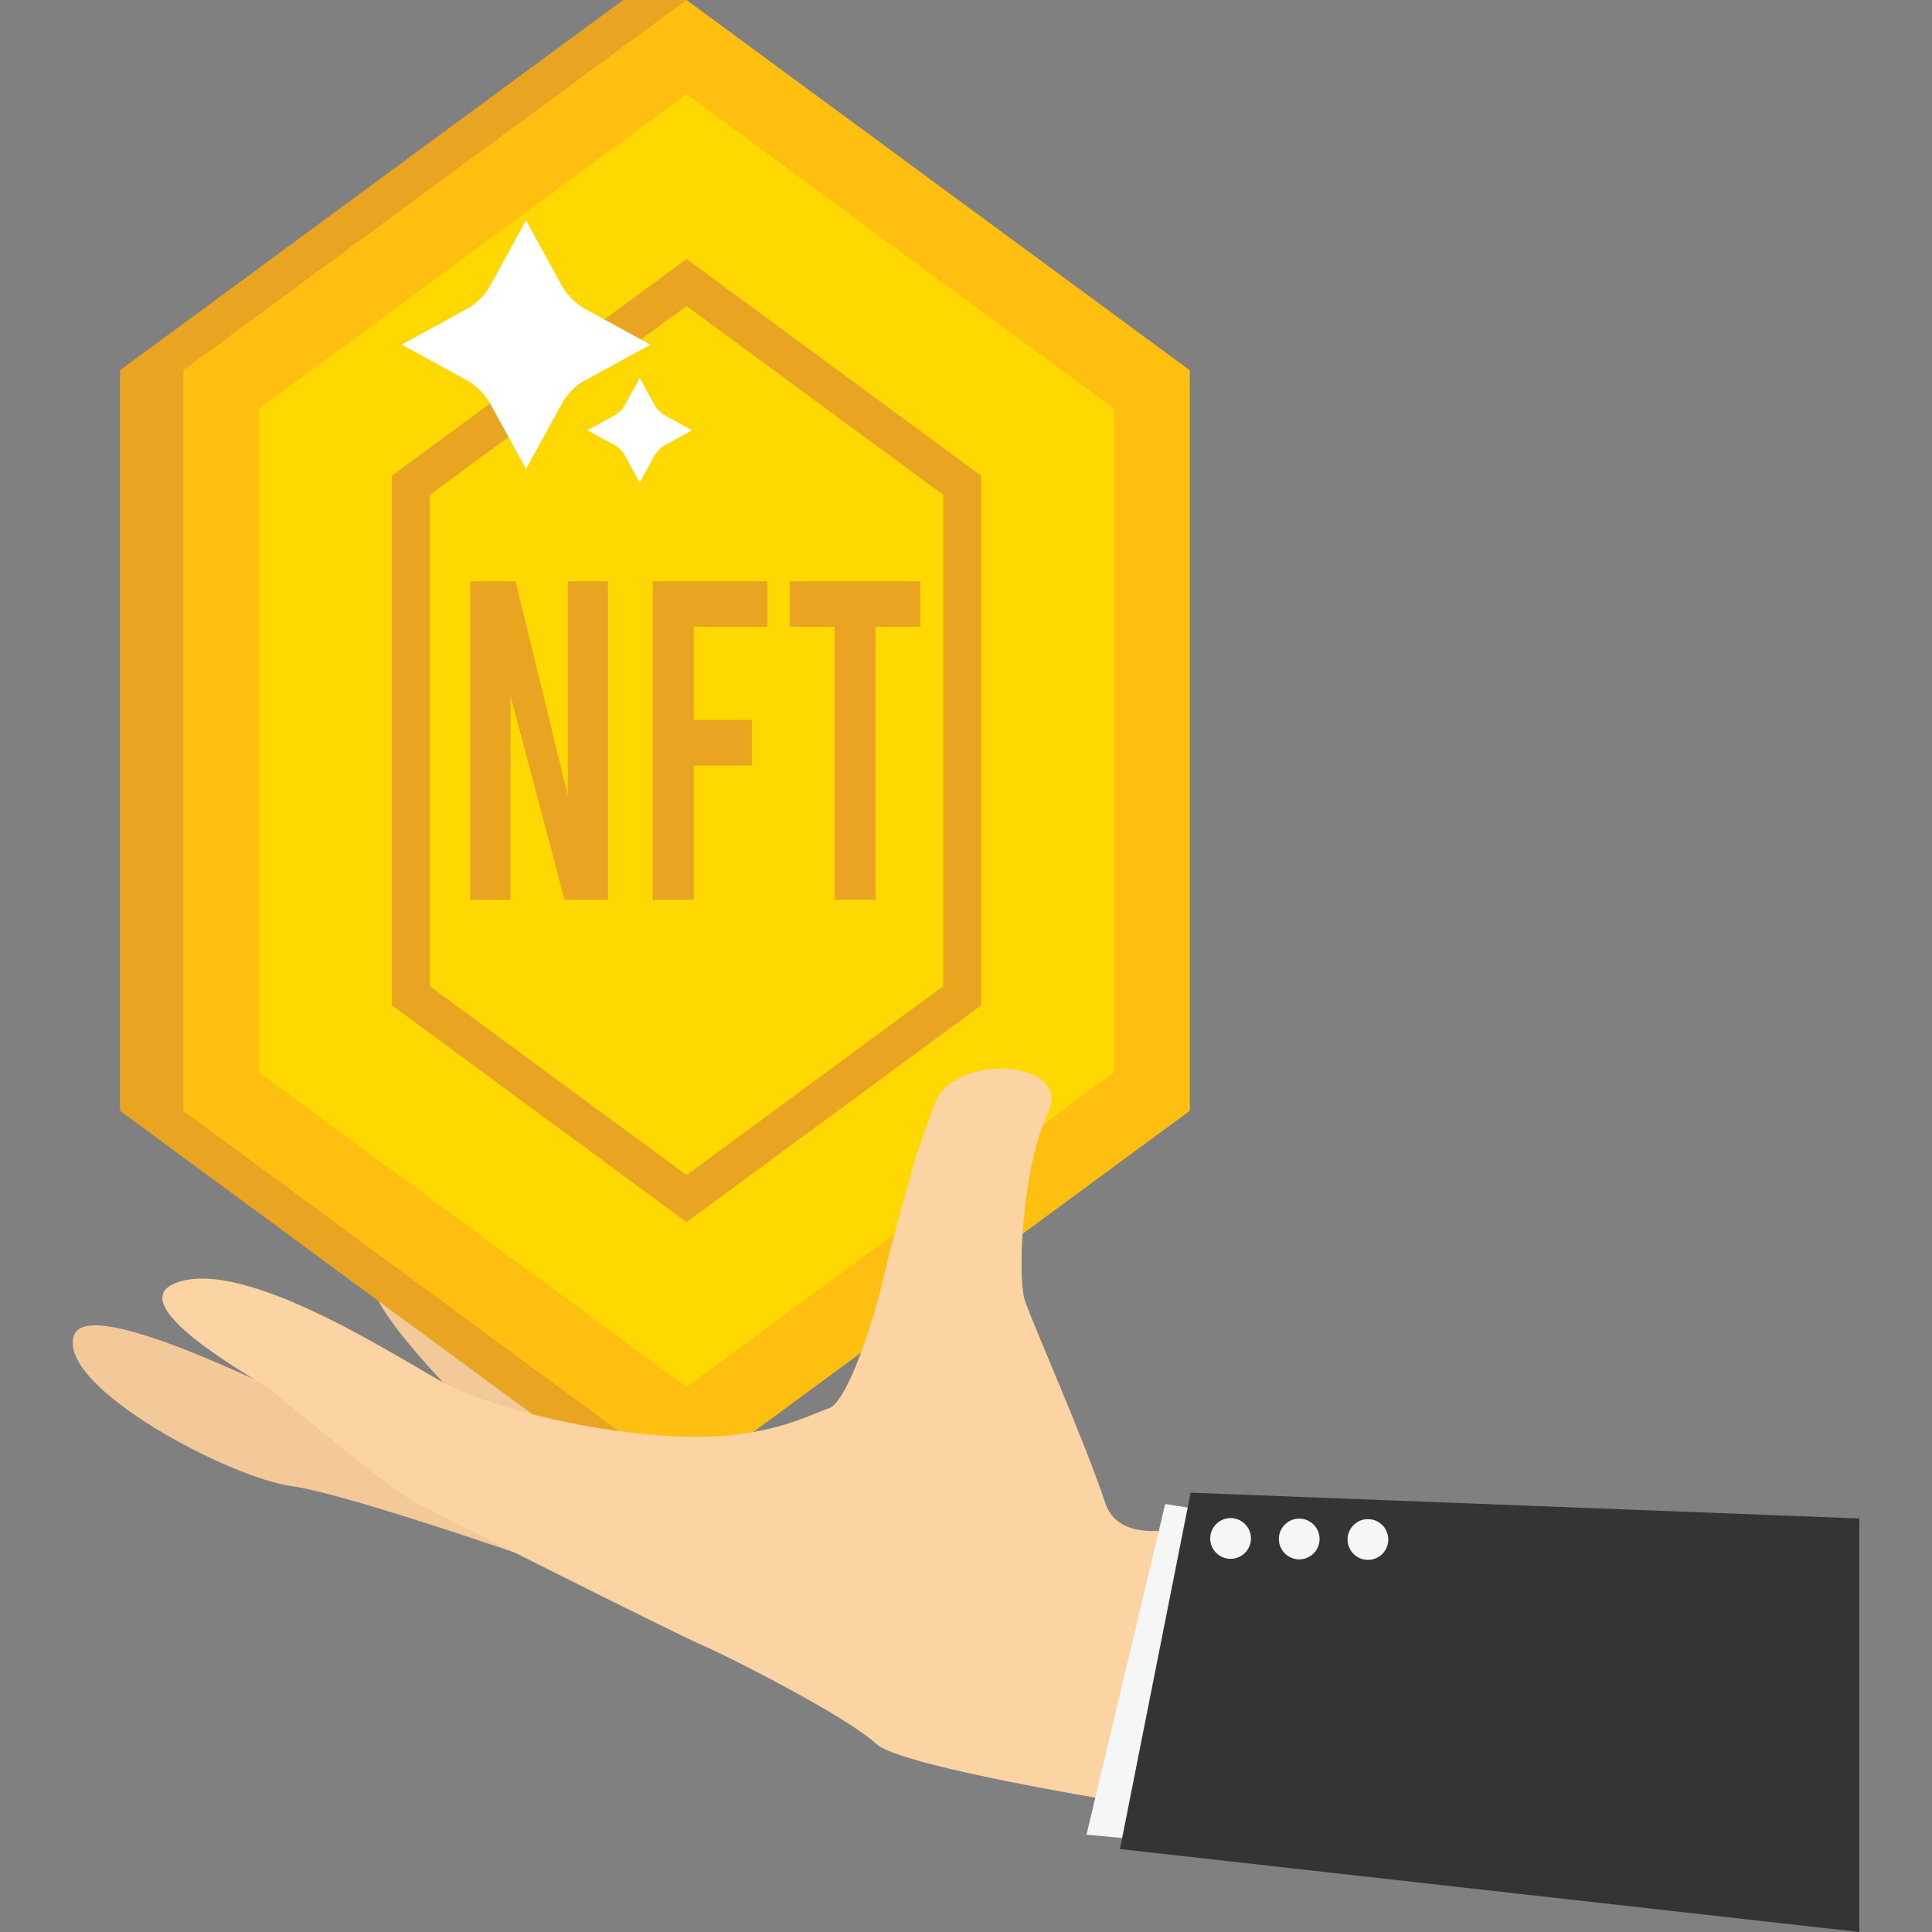 <?xml version="1.0" encoding="utf-8"?>
<svg xmlns="http://www.w3.org/2000/svg" enable-background="new 0 0 2950 2950" id="Layer_1" version="1.1" viewBox="0 0 2950 2950" x="0" y="0">
  <rect x="0" y="0" width="2950" height="2950" fill="#808080" stroke="none"/>
  <g>
    <path d="M1114.8,2191.4c0,0-202.2-23.9-337.3-161.2c-135.1-137.3-215-101.8-204.2-55.7&#xD;&#xA;		c10.8,46.1,180,228.1,230.6,243.6S1083,2290,1114.8,2191.4z" fill="#f4c99a"/>
    <g>
      <g>
        <g>
          <polyline fill="#e9a422" points="951.5 0 1048.3 0 1048.3 2261.5 951.5 2261.5"/>
        </g>
        <g>
          <polygon fill="#e9a422" points="1719.9 1696.1 1719.9 565.4 951.5 0 183.2 565.4 183.2 1696.1 951.5 2261.5"/>
        </g>
        <g>
          <polygon fill="#febf10" points="1816.7 1696.1 1816.7 565.4 1048.3 0 279.9 565.4 279.9 1696.1 1048.3 2261.5"/>
        </g>
        <g>
          <polygon fill="#fed800" points="395.7 1637.6 395.7 623.9 1048.3 143.8 1700.9 623.9 1700.9 1637.6 1048.3 2117.7"/>
        </g>
        <g>
          <path d="M1048.3,1866.1l-449.9-331V726.4l449.9-331l449.9,331v808.7L1048.3,1866.1z M656.3,1505.8l392,288.4&#xD;&#xA;					l392-288.4V755.7l-392-288.4l-392,288.4V1505.8z" fill="#e9a422"/>
        </g>
        <g>
          <g>
            <g>
              <path d="M718.1,887.6h69.1l79.7,326.6V887.6h61.4v486.4h-66.2l-82.6-311.3v311.3h-61.4V887.6z" fill="#e9a422"/>
            </g>
            <g>
              <path d="M996.8,887.6h174.8V957h-112.2v142.4h88.6v69.5h-88.6v205h-62.6V887.6z" fill="#e9a422"/>
            </g>
            <g>
              <path d="M1205.8,887.6h199.6V957h-68.5v416.9h-62.6V957h-68.5V887.6z" fill="#e9a422"/>
            </g>
          </g>
        </g>
      </g>
      <path d="M803.2,336.4l53.8,98.3c8.7,16,21.8,29.1,37.8,37.8l98.3,53.8L894.8,580c-16,8.7-29.1,21.8-37.8,37.8&#xD;&#xA;			l-53.8,98.3l-53.8-98.3c-8.7-16-21.8-29.1-37.8-37.8l-98.3-53.8l98.3-53.8c16-8.7,29.1-21.8,37.8-37.8L803.2,336.4z" fill="#fff"/>
      <path d="M976.8,577.1l22.6,41.4c3.7,6.7,9.2,12.2,15.9,15.9l41.4,22.6l-41.4,22.6c-6.7,3.7-12.2,9.2-15.9,15.9&#xD;&#xA;			l-22.6,41.4l-22.6-41.4c-3.7-6.7-9.2-12.2-15.9-15.9l-41.4-22.6l41.4-22.6c6.7-3.7,12.2-9.2,15.9-15.9L976.8,577.1z" fill="#fff"/>
    </g>
    <path d="M895.4,2408.5c0,0-354.7-126.1-450.1-139.3c-95.4-13.1-355.4-150.2-332.9-228.8&#xD;&#xA;		c22.5-78.6,429,144.5,473,158.2C629.5,2212.4,895.4,2408.5,895.4,2408.5z" fill="#f4c99a"/>
    <path d="M1941.2,2284.2c0,0-219.4,113-253.5,10.9s-111.3-273.8-123-310.2c-11.6-36.4-3.8-202.6,35.4-285&#xD;&#xA;		c39.1-82.4-144.5-93.6-172.8-14.7c-28.3,79-28.3,79-28.3,79l0,0c0,0-41.2,145.6-52.2,195.2s-52,181.7-81.7,191.2&#xD;&#xA;		c-29.7,9.5-99.7,51.2-243.8,42.2c-144.2-9-280.3-48.7-339.1-79c-58.8-30.3-293.4-187.4-404.4-157.8&#xD;&#xA;		c-111,29.5,122.2,154.3,138.6,168.4c16.4,14.1,184.1,152.4,214.3,168c30.3,15.6,402.5,203,438.6,218.3&#xD;&#xA;		c36.1,15.2,220.5,108,268.7,152.1s568.9,119.9,568.9,119.9L1941.2,2284.2z" fill="#fcd3a2"/>
    <g>
      <polygon fill="#f5f7f6" points="1779.2 2296.5 1839 2306 1733 2808.3 1659 2801.4"/>
      <polygon fill="#353434" points="2839 2318.6 2839 2950 1710.1 2823.3 1818 2279.2"/>
      <circle cx="1879" cy="2349.1" fill="#f5f7f6" r="31.1"/>
      <circle cx="1983.8" cy="2349.9" fill="#f5f7f6" r="31.1"/>
      <circle cx="2088.7" cy="2350.7" fill="#f5f7f6" r="31.1"/>
    </g>
  </g>
</svg>